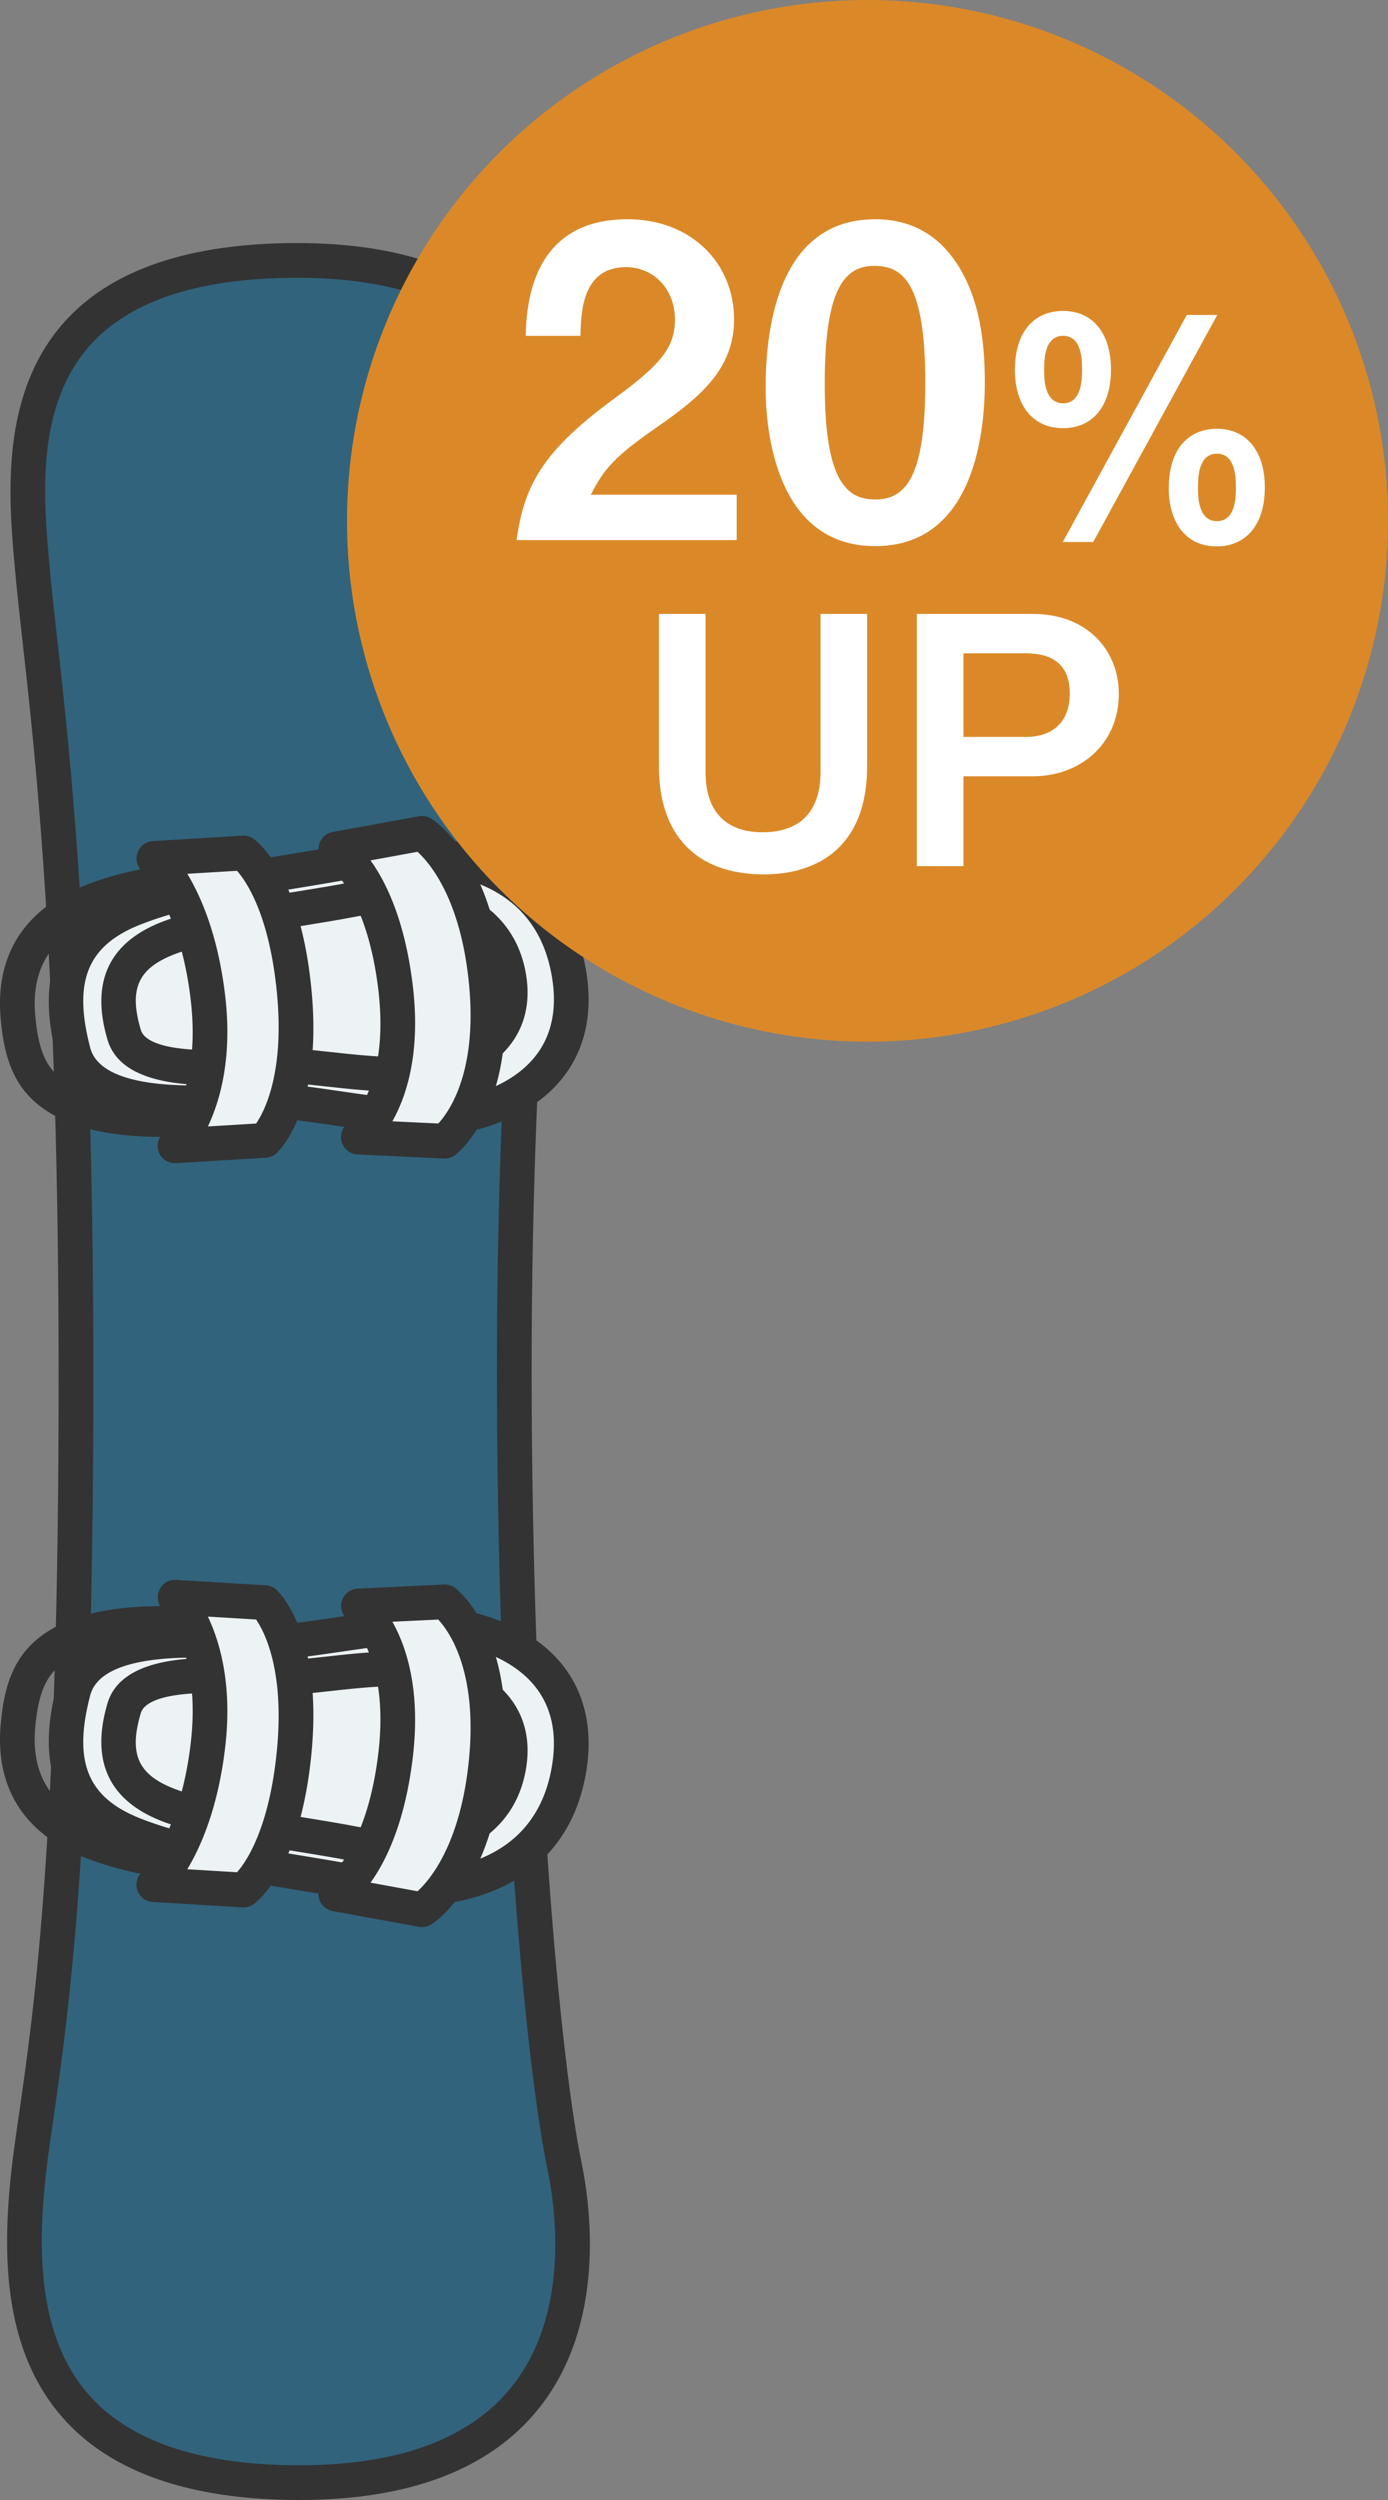 <svg id="_レイヤー_2" xmlns="http://www.w3.org/2000/svg" viewBox="0 0 80 144"><rect x="0" y="0" width="80" height="144" fill="#808080" stroke="none"/><defs><style>.cls-2{fill:#edf2f5}.cls-4{fill:#333}</style></defs><g id="_レイヤー_1-2"><path d="M32.526 124.693c-1.06-5.078-2.873-21.697-2.884-45.682-.012-23.985 2.28-40.635 2.84-45.677C33.04 28.29 34.337 15.015 17.158 15-.02 14.985 1.314 26.686 1.891 33.036c.577 6.35 2.474 17.388 2.488 45.953.014 28.565-1.58 37.902-2.483 44.24C.79 130.98.04 142.984 17.22 143c17.179.015 16.365-13.229 15.306-18.307z" fill="#31637c"/><path class="cls-4" d="M17.25 144h-.03c-6.306-.005-10.9-1.62-13.656-4.799-3.75-4.326-3.448-10.574-2.658-16.114l.156-1.08c.928-6.411 2.33-16.1 2.317-43.018-.012-23.627-1.311-35.198-2.088-42.111-.16-1.432-.297-2.66-.397-3.752l-.026-.293c-.37-4.046-.93-10.16 2.919-14.372C6.49 15.5 10.98 14 17.127 14h.033c5.968.005 10.404 1.584 13.185 4.693 4.24 4.74 3.463 11.755 3.131 14.75-.058.52-.134 1.163-.224 1.924-.784 6.637-2.62 22.18-2.61 43.644.012 23.19 1.762 40.202 2.862 45.478.56 2.687 1.439 9.46-2.513 14.315C28.187 142.25 23.562 144 17.25 144zm-.124-128c-5.562 0-9.553 1.282-11.863 3.81-3.252 3.56-2.761 8.924-2.404 12.84l.027.295c.098 1.08.235 2.294.394 3.71.78 6.954 2.087 18.595 2.099 42.333.013 27.062-1.402 36.837-2.337 43.305l-.156 1.077c-.726 5.093-1.034 10.802 2.19 14.521 2.358 2.722 6.446 4.104 12.145 4.109h.028c5.682 0 9.784-1.5 12.192-4.458 3.408-4.19 2.608-10.238 2.106-12.645-1.162-5.565-2.894-22.379-2.905-45.885-.011-21.581 1.836-37.207 2.624-43.88.09-.755.165-1.393.222-1.908.302-2.73 1.01-9.123-2.634-13.198-2.386-2.667-6.321-4.021-11.696-4.026h-.032z"/><path class="cls-2" d="M32.773 102.037c.893-4.93-2.27-7.186-5.282-8.068-3.783-1.109-9.762.91-13.338.64-3.576-.269-9.083-.415-9.922 2.792-1.051 4.025-.279 6.801 3.539 8.29 3.908 1.526 9.173 2.022 13.528 2.9 2.755.554 10.2.494 11.475-6.554z"/><path class="cls-4" d="M23.58 109.795a12.93 12.93 0 01-2.479-.224 117.83 117.83 0 00-4.035-.713c-3.352-.553-6.817-1.126-9.66-2.234-4.041-1.578-5.397-4.677-4.143-9.476 1.119-4.279 8.018-3.757 10.965-3.536 1.35.103 3.148-.16 5.05-.438 2.974-.433 6.047-.882 8.495-.165 4.617 1.353 6.799 4.708 5.985 9.206-.457 2.524-1.67 4.47-3.606 5.784-2.046 1.389-4.558 1.796-6.572 1.796zm-12.4-14.318c-2.507 0-5.507.365-5.981 2.177-1.004 3.843-.154 5.901 2.934 7.106 2.648 1.033 6.009 1.588 9.258 2.125 1.372.226 2.791.46 4.105.725 1.513.305 5.031.431 7.531-1.266 1.476-1 2.405-2.51 2.762-4.484.794-4.388-2.052-6.191-4.579-6.932-2.03-.593-4.883-.177-7.642.225-2.017.294-3.92.573-5.49.453a37.951 37.951 0 00-2.897-.129zm21.594 6.56z"/><path class="cls-2" d="M29.292 101.927c.68-3.324-1.777-4.896-4.114-5.535-2.935-.803-7.565.48-10.337.248-2.773-.232-7.042-.408-7.684 1.75-.806 2.71-.2 4.6 2.763 5.661 3.033 1.087 7.115 1.497 10.493 2.15 2.137.415 7.908.478 8.88-4.274z"/><path class="cls-4" d="M22.456 107.392c-.79 0-1.551-.077-2.233-.208-.995-.193-2.053-.365-3.125-.539-2.605-.421-5.298-.858-7.515-1.652-3.258-1.167-4.397-3.484-3.385-6.888.927-3.114 6.392-2.656 8.726-2.462 1.041.088 2.425-.065 3.892-.226 2.316-.252 4.707-.514 6.625.01 3.732 1.02 5.493 3.463 4.83 6.7-.812 3.977-4.564 5.265-7.815 5.265zm-10.292-9.877c-3.161 0-3.908.688-4.048 1.16-.719 2.417-.139 3.618 2.14 4.435 2.045.732 4.647 1.154 7.161 1.561 1.094.178 2.172.352 3.187.549.068.012 6.753 1.172 7.709-3.493.441-2.163-.702-3.633-3.399-4.37-1.553-.424-3.754-.184-5.88.049-1.566.172-3.047.335-4.277.23a31.264 31.264 0 00-2.593-.12zm17.128 4.412z"/><path class="cls-4" d="M12.146 108.375c-.199 0-3.794-.019-7.236-1.368-3.5-1.372-5.185-4.014-4.873-7.64.236-2.758 1.004-4.839 3.98-6.03 3.645-1.457 9.082-.537 9.31-.498a1 1 0 01-.341 1.971c-.05-.008-5.111-.86-8.228.385-1.847.74-2.51 1.795-2.73 4.344-.233 2.728.948 4.561 3.612 5.606 3.11 1.219 6.46 1.23 6.506 1.23h.002a1 1 0 010 2h-.002z"/><path class="cls-2" d="M10.09 92s2.596 2.61 1.893 8.544c-.702 5.934-3.117 8.01-3.117 8.01l5.17.313s2.322-1.655 2.924-8.012c.602-6.356-1.7-8.543-1.7-8.543L10.09 92z"/><path class="cls-4" d="M14.036 109.867c-.02 0-.04 0-.06-.002l-5.17-.312a.999.999 0 01-.592-1.757c.013-.011 2.138-1.977 2.776-7.37.63-5.313-1.524-7.632-1.616-7.727a1.008 1.008 0 01-.188-1.116.973.973 0 01.964-.581l5.17.312c.236.014.458.11.629.273.272.258 2.636 2.714 2.007 9.363-.627 6.62-3.063 8.534-3.34 8.731a.998.998 0 01-.58.186zm-3.241-2.198l2.868.173c.52-.589 1.87-2.521 2.302-7.08.432-4.565-.724-6.775-1.206-7.478l-2.777-.168c.716 1.509 1.416 3.986.995 7.545-.407 3.425-1.373 5.667-2.182 7.008z"/><path class="cls-2" d="M20.654 92.504s2.902 2.23 2.147 8.587-3.45 8.001-3.45 8.001l4.972.908s3.063-1.82 3.709-8.628-2.399-9.105-2.399-9.105l-4.98.237z"/><path class="cls-4" d="M24.323 111a.996.996 0 01-.18-.016l-4.972-.908a1.001 1.001 0 01-.34-1.837c.007-.006 2.301-1.582 2.976-7.265.668-5.627-1.674-7.604-1.773-7.685a1.01 1.01 0 01-.324-1.093.998.998 0 01.896-.69l4.98-.238a.994.994 0 01.65.2c.142.108 3.482 2.716 2.79 9.998-.685 7.232-4.05 9.309-4.192 9.394a1 1 0 01-.51.14zm-2.967-2.558l2.708.494c.674-.608 2.5-2.687 2.972-7.659.478-5.032-1.145-7.31-1.777-7.99l-2.645.125c.824 1.462 1.636 3.952 1.18 7.797-.443 3.723-1.52 5.955-2.438 7.233z"/><path class="cls-2" d="M32.773 55.963c.893 4.93-2.27 7.186-5.282 8.069-3.783 1.108-9.762-.91-13.338-.641-3.576.27-9.083.415-9.922-2.792-1.051-4.025-.279-6.801 3.539-8.29 3.908-1.525 9.173-2.022 13.528-2.9 2.755-.554 10.2-.493 11.475 6.554z"/><path class="cls-4" d="M24.741 65.369c-1.744 0-3.622-.275-5.461-.543-1.905-.278-3.704-.536-5.052-.438-2.949.222-9.846.743-10.965-3.536-1.254-4.8.102-7.898 4.143-9.475 2.843-1.11 6.31-1.682 9.66-2.235 1.418-.234 2.757-.455 4.035-.713 1.933-.387 6.01-.492 9.05 1.572 1.936 1.315 3.15 3.26 3.607 5.784.814 4.498-1.368 7.854-5.985 9.206-.933.274-1.958.378-3.032.378zm-9.874-3.003c1.4 0 3.012.235 4.7.481 2.76.403 5.616.819 7.643.225 2.527-.74 5.372-2.544 4.58-6.93-.358-1.975-1.287-3.484-2.762-4.486-2.5-1.697-6.022-1.57-7.532-1.266-1.313.264-2.732.499-4.103.725-3.25.537-6.612 1.092-9.26 2.125-3.088 1.205-3.938 3.264-2.934 7.106.694 2.665 6.855 2.199 8.878 2.048a10.1 10.1 0 01.79-.028z"/><path class="cls-2" d="M29.292 56.073c.68 3.325-1.777 4.896-4.114 5.535-2.935.803-7.565-.48-10.337-.248-2.773.233-7.042.408-7.684-1.75-.806-2.71-.2-4.6 2.763-5.661 3.033-1.087 7.115-1.496 10.493-2.15 2.137-.414 7.908-.477 8.88 4.274z"/><path class="cls-4" d="M22.781 62.876c-1.277 0-2.634-.148-3.965-.293-1.468-.162-2.86-.312-3.89-.226-2.338.196-7.801.653-8.728-2.463-1.012-3.402.127-5.72 3.385-6.887 2.217-.794 4.91-1.23 7.515-1.653 1.072-.173 2.13-.345 3.125-.538 3.489-.675 9.039.116 10.049 5.057.662 3.237-1.099 5.68-4.83 6.7-.816.222-1.718.303-2.661.303zm-7.19-2.544c1.041 0 2.215.128 3.443.262 2.129.234 4.328.475 5.88.05 2.697-.738 3.84-2.208 3.399-4.37-.955-4.666-7.642-3.507-7.709-3.494-1.015.197-2.093.371-3.187.549-2.514.407-5.116.829-7.16 1.561-2.28.817-2.86 2.019-2.14 4.434.171.583 1.267 1.49 6.64 1.04.267-.023.546-.032.834-.032z"/><path class="cls-4" d="M9.248 65.483c-1.695 0-3.635-.182-5.232-.82-2.975-1.19-3.743-3.272-3.98-6.03-.311-3.626 1.375-6.268 4.874-7.64 3.44-1.348 7.033-1.368 7.235-1.368.545.013 1.003.447 1.003 1-.001.553-.45 1-1.001 1-.034 0-3.404.015-6.507 1.23-2.664 1.045-3.845 2.879-3.611 5.607.219 2.549.882 3.604 2.73 4.343 3.115 1.248 8.176.394 8.227.385a1 1 0 01.342 1.97c-.13.023-1.903.323-4.08.323z"/><path class="cls-2" d="M10.09 66s2.596-2.609 1.893-8.543-3.117-8.011-3.117-8.011l5.17-.312s2.322 1.654 2.924 8.01-1.7 8.544-1.7 8.544L10.09 66z"/><path class="cls-4" d="M10.09 67a.999.999 0 01-.715-1.7c.104-.109 2.242-2.429 1.615-7.726-.638-5.393-2.763-7.359-2.784-7.378-.3-.27-.413-.696-.28-1.077a.997.997 0 01.88-.672l5.17-.312a1 1 0 01.64.184c.277.197 2.713 2.111 3.34 8.732.63 6.649-1.736 9.104-2.007 9.362a1 1 0 01-.628.273l-5.17.312a.857.857 0 01-.061.002zm.705-16.67c.809 1.342 1.775 3.583 2.182 7.009.42 3.56-.279 6.036-.995 7.545l2.779-.168c.474-.69 1.637-2.9 1.204-7.477-.43-4.543-1.771-6.478-2.305-7.081l-2.865.173z"/><path class="cls-2" d="M20.654 65.496s2.902-2.23 2.147-8.587c-.755-6.357-3.45-8.001-3.45-8.001L24.323 48s3.063 1.82 3.709 8.629c.646 6.809-2.399 9.104-2.399 9.104l-4.98-.237z"/><path class="cls-4" d="M25.634 66.733l-.048-.001-4.98-.237a1 1 0 01-.57-1.785c.12-.099 2.436-2.083 1.771-7.684-.674-5.683-2.969-7.258-2.992-7.274a1.013 1.013 0 01-.436-1.04.998.998 0 01.792-.788l4.972-.908a1 1 0 01.69.124c.143.085 3.508 2.163 4.194 9.394.691 7.282-2.65 9.89-2.79 9.997a1 1 0 01-.603.202zm-3.02-2.145l2.647.126c.622-.672 2.254-2.947 1.775-7.99-.47-4.96-2.289-7.041-2.974-7.66l-2.706.495c.918 1.277 1.995 3.51 2.438 7.232.456 3.845-.356 6.335-1.18 7.797z"/><g id="_20_UP"><circle id="_楕円形_3" cx="50" cy="30" r="30" fill="#db8928"/><path d="M29.775 31.109c.447-3.234 1.567-5.174 5.671-8.183 2.661-1.94 3.457-2.935 3.457-4.527 0-1.716-1.193-3.01-2.835-3.01-2.513 0-2.587 2.612-2.612 3.955h-3.158c.05-1.616.249-6.715 5.87-6.715 3.73 0 6.142 2.586 6.142 5.77 0 2.91-2.064 4.551-4.427 6.193-2.437 1.691-3.06 2.388-3.83 3.905h8.407v2.612H29.775zm20.671.348c-5.77 0-6.317-6.765-6.317-9.103 0-2.985.522-9.725 6.317-9.725 2.288 0 3.806 1.12 4.775 2.661 1.245 1.99 1.542 4.403 1.542 6.74 0 2.289-.373 9.427-6.317 9.427zm-.05-16.142c-1.666 0-2.86 1.219-2.86 6.715-.025 5.746 1.294 6.74 2.91 6.74 1.815 0 2.885-1.392 2.885-6.74 0-5.745-1.293-6.715-2.935-6.715zm13.637 5.98c0 2.15-1.093 3.367-2.759 3.367-1.88 0-2.777-1.487-2.777-3.332 0-2.418 1.272-3.421 2.777-3.421 1.684 0 2.759 1.254 2.759 3.386zm-3.852 0c0 .501 0 1.934 1.093 1.934s1.093-1.433 1.093-1.934c0-.52 0-1.953-1.093-1.953s-1.093 1.433-1.093 1.953zm1.075 9.924l7.147-13.077h1.756L63.01 31.219h-1.755zM72.9 28.084c0 2.15-1.093 3.386-2.759 3.386-1.88.017-2.777-1.505-2.777-3.332 0-2.437 1.272-3.44 2.777-3.44 1.684 0 2.76 1.254 2.76 3.386zm-3.851 0c0 .502 0 1.935 1.092 1.935s1.093-1.433 1.093-1.935 0-1.952-1.093-1.952-1.092 1.433-1.092 1.952zM44.028 50.365c-3.9 0-6.049-2.268-6.049-6.208v-8.795h2.687v9.114c0 2.507 1.412 3.462 3.283 3.462 2.188 0 3.343-1.214 3.343-3.462v-9.114h2.685v8.795c0 4.597-2.825 6.208-5.949 6.208zm15.502-5.65h-4v5.173h-2.685V35.362h6.686c3.163 0 4.954 2.13 4.954 4.597 0 2.925-2.248 4.756-4.954 4.756zm-.398-7.084h-3.601v4.815h3.601c1.493 0 2.528-.815 2.528-2.507 0-1.75-1.114-2.308-2.528-2.308z" fill="#fff"/></g></g></svg>